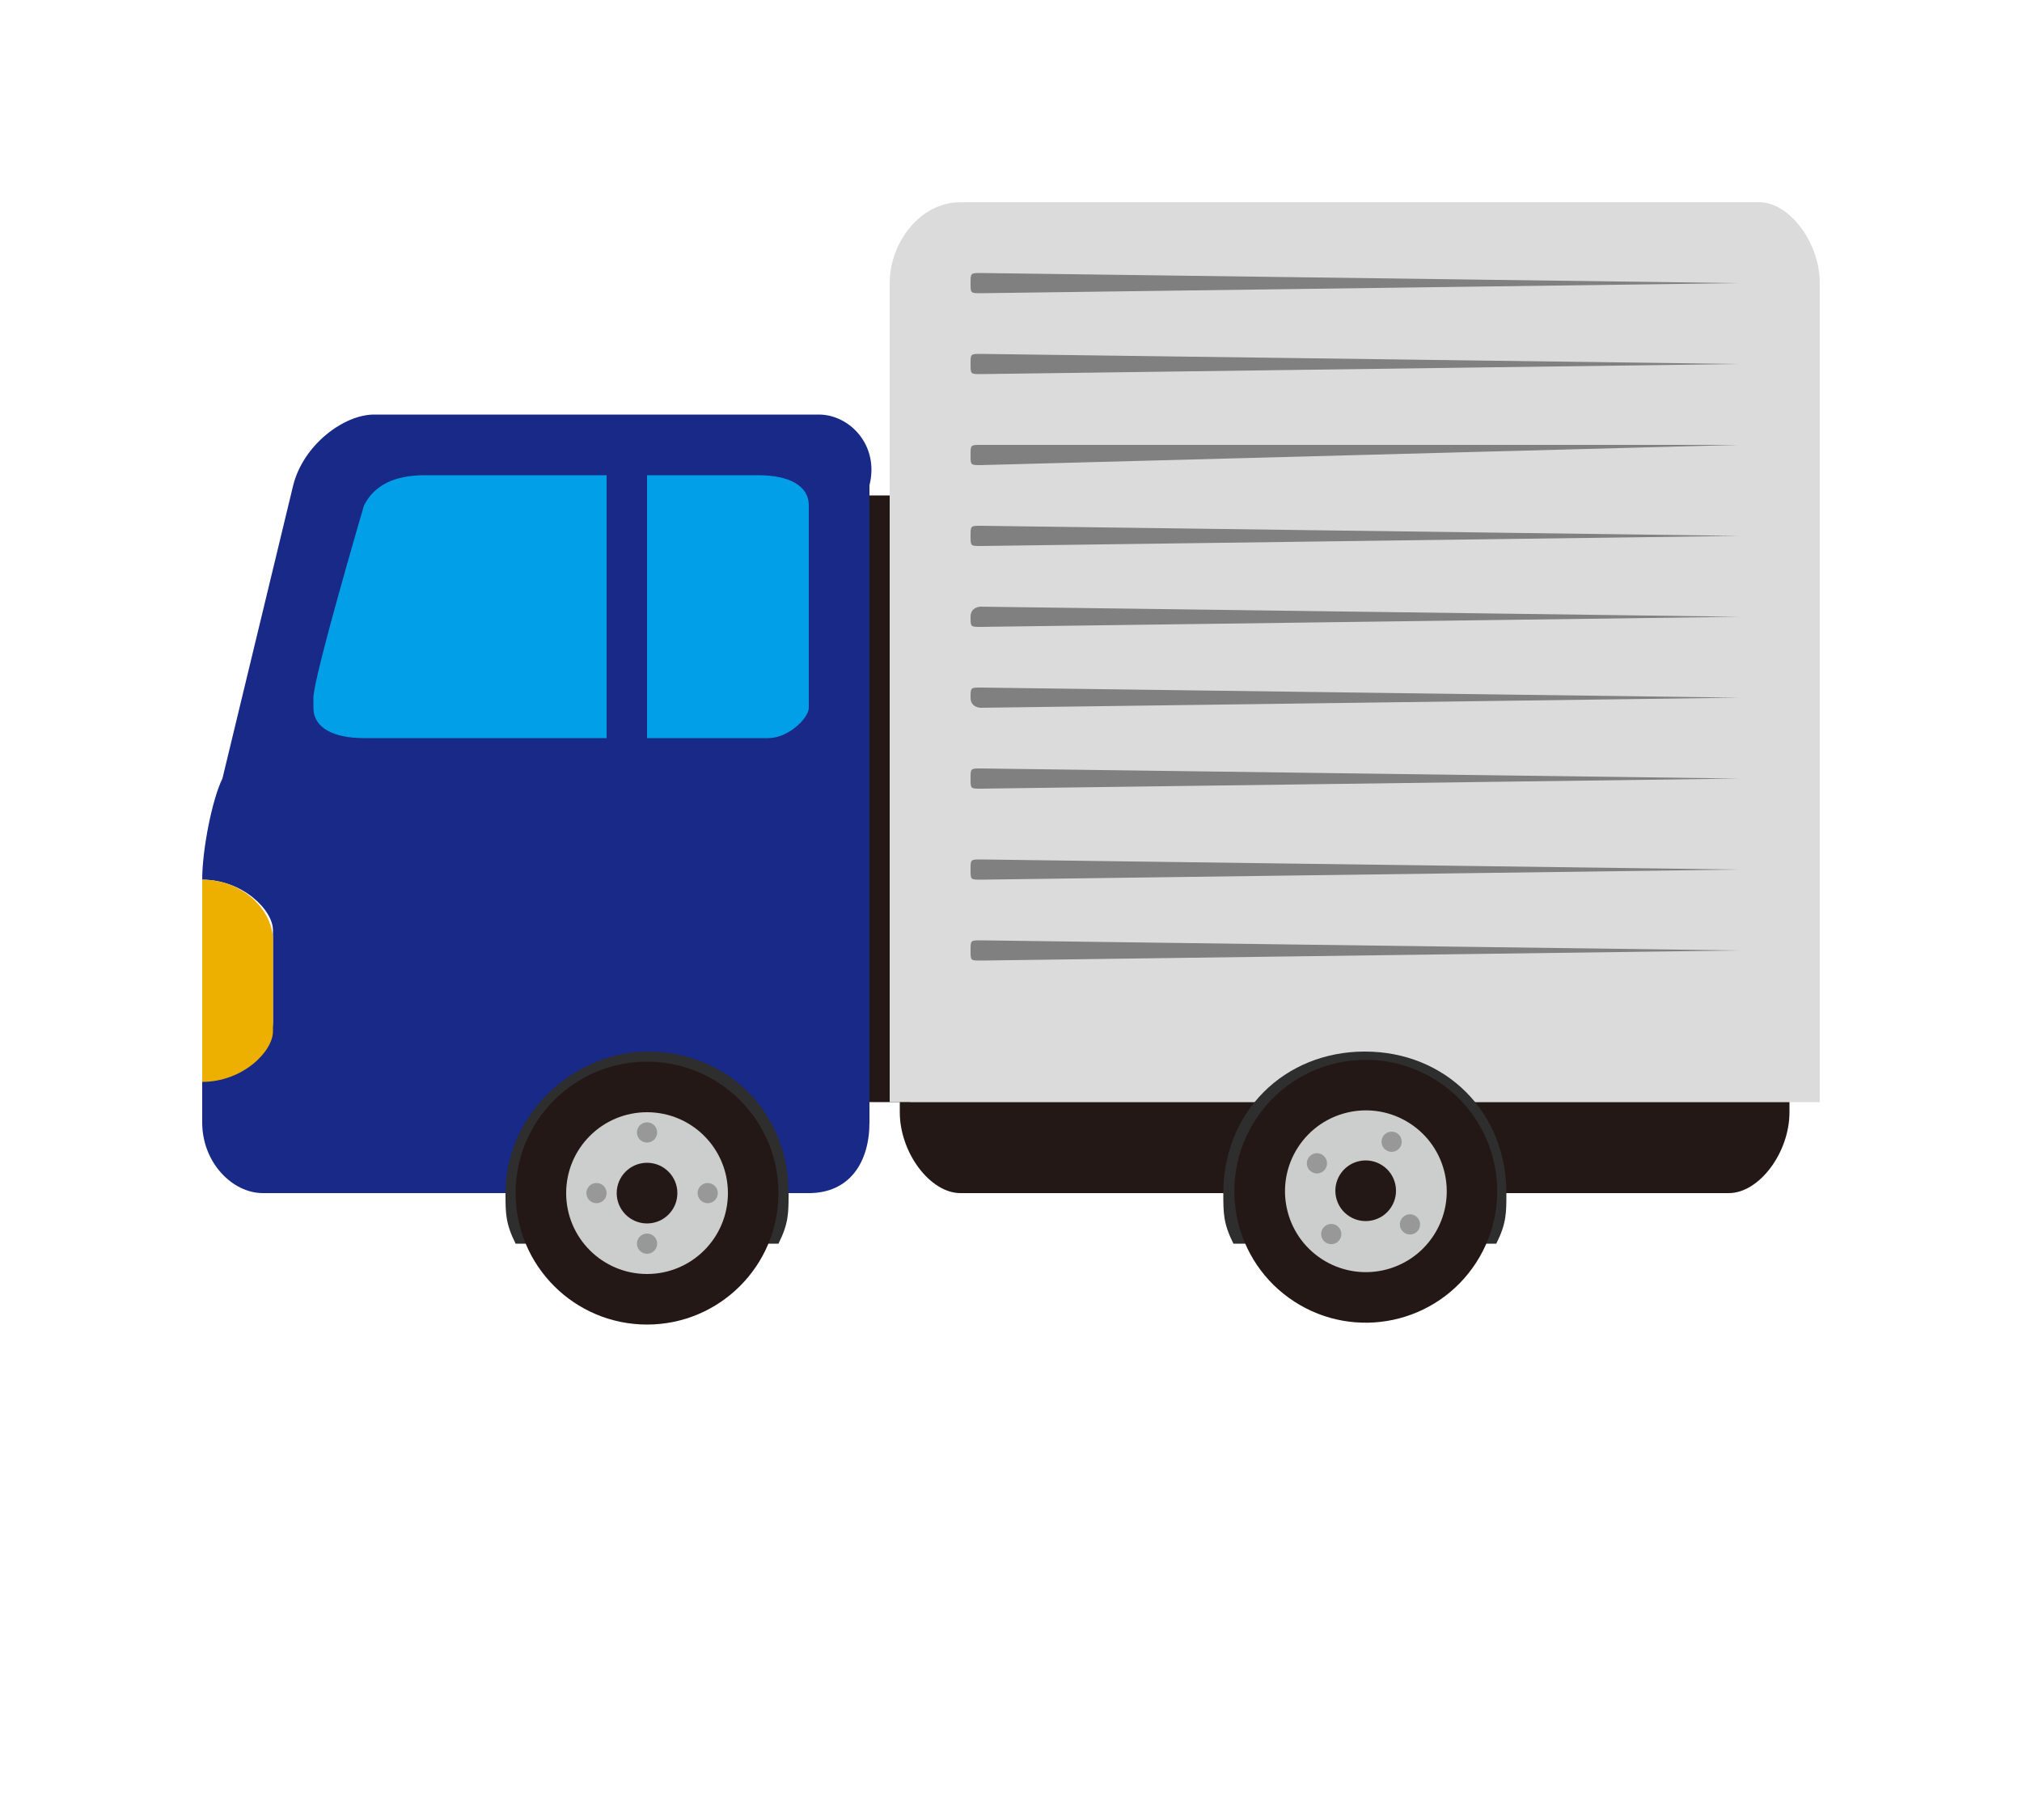 <?xml version="1.0" encoding="utf-8"?>
<!-- Generator: Adobe Illustrator 19.2.1, SVG Export Plug-In . SVG Version: 6.00 Build 0)  -->
<svg version="1.1" id="レイヤー_1" xmlns="http://www.w3.org/2000/svg" xmlns:xlink="http://www.w3.org/1999/xlink" x="0px"
	 y="0px" width="20px" height="18px" viewBox="0 0 20 18" style="enable-background:new 0 0 20 18;" xml:space="preserve">
<style type="text/css">
	.st0{fill:#231815;}
	.st1{fill:#DADBDA;}
	.st2{fill:#2E2E2E;}
	.st3{fill:#CCCDCD;}
	.st4{fill:#989898;}
	.st5{fill:#182987;}
	.st6{fill:#EDAF00;}
	.st7{fill:#009FE8;}
	.st8{fill:#808081;}
</style>
<g>
	<rect x="8.2" y="4.9" class="st0" width="0.8" height="6"/>
	<path class="st1" d="M18,2.8C18,2.4,17.7,2,17.4,2H9.5C9.1,2,8.8,2.4,8.8,2.8v8.1H18V2.8z"/>
	<path class="st0" d="M8.9,10.9V11c0,0.4,0.3,0.8,0.6,0.8h2.7h2.5h2.4c0.3,0,0.6-0.4,0.6-0.8v-0.1H8.9z"/>
	<path class="st2" d="M13.5,10.4c-0.8,0-1.4,0.6-1.4,1.4c0,0.2,0,0.3,0.1,0.5h2.6c0.1-0.2,0.1-0.3,0.1-0.5
		C14.9,11,14.3,10.4,13.5,10.4z"/>
	<g>
		<ellipse transform="matrix(0.544 -0.839 0.839 0.544 -3.735 16.689)" class="st0" cx="13.5" cy="11.8" rx="1.3" ry="1.3"/>
		<ellipse transform="matrix(0.544 -0.839 0.839 0.544 -3.734 16.689)" class="st3" cx="13.5" cy="11.8" rx="0.8" ry="0.8"/>
		<ellipse transform="matrix(0.544 -0.839 0.839 0.544 -3.736 16.684)" class="st0" cx="13.5" cy="11.8" rx="0.3" ry="0.3"/>
		<g>
			<ellipse transform="matrix(0.544 -0.839 0.839 0.544 -3.223 16.723)" class="st4" cx="13.8" cy="11.3" rx="0.1" ry="0.1"/>
			<ellipse transform="matrix(0.543 -0.84 0.84 0.543 -3.693 16.181)" class="st4" cx="13" cy="11.5" rx="0.1" ry="0.1"/>
			<ellipse transform="matrix(0.544 -0.839 0.839 0.544 -4.249 16.643)" class="st4" cx="13.2" cy="12.2" rx="0.1" ry="0.1"/>
			<ellipse transform="matrix(0.545 -0.839 0.839 0.545 -3.781 17.177)" class="st4" cx="13.9" cy="12.1" rx="0.1" ry="0.1"/>
		</g>
	</g>
	<g>
		<path class="st5" d="M8.1,4.1H3.7C3.4,4.1,3,4.4,2.9,4.8L2.2,7.7C2.1,7.9,2,8.4,2,8.7c0.4,0,0.7,0.3,0.7,0.5v0.9
			c0,0.3-0.3,0.5-0.7,0.5v0.5c0,0.4,0.3,0.7,0.6,0.7h2.5h2.6h0.3c0.4,0,0.6-0.3,0.6-0.7V4.8C8.7,4.4,8.4,4.1,8.1,4.1z"/>
		<g>
			<path class="st6" d="M2.7,10.2V9.3C2.7,9,2.4,8.7,2,8.7C2,8.8,2,8.9,2,9v1.7C2.4,10.7,2.7,10.4,2.7,10.2z"/>
			<g>
				<path class="st7" d="M4.2,4.7C3.9,4.7,3.7,4.8,3.6,5c0,0-0.5,1.7-0.5,1.9V7c0,0.2,0.2,0.3,0.5,0.3H6V4.7H4.2z"/>
				<path class="st7" d="M7.5,4.7H6.4v2.6h1.2C7.8,7.3,8,7.1,8,7V5C8,4.8,7.8,4.7,7.5,4.7z"/>
			</g>
		</g>
		<path class="st2" d="M6.4,10.4C5.7,10.4,5,11,5,11.8c0,0.2,0,0.3,0.1,0.5h2.3h0.3c0.1-0.2,0.1-0.3,0.1-0.5
			C7.8,11,7.2,10.4,6.4,10.4z"/>
		<g>
			<circle class="st0" cx="6.4" cy="11.8" r="1.3"/>
			<circle class="st3" cx="6.4" cy="11.8" r="0.8"/>
			<circle class="st0" cx="6.4" cy="11.8" r="0.3"/>
			<g>
				<circle class="st4" cx="6.4" cy="11.2" r="0.1"/>
				<circle class="st4" cx="5.9" cy="11.8" r="0.1"/>
				<circle class="st4" cx="6.4" cy="12.3" r="0.1"/>
				<circle class="st4" cx="7" cy="11.8" r="0.1"/>
			</g>
		</g>
	</g>
	<path class="st8" d="M17.2,4.4C17.2,4.4,17.2,4.4,17.2,4.4L9.7,4.4c-0.1,0-0.1,0-0.1,0.1l0,0c0,0.1,0,0.1,0.1,0.1L17.2,4.4
		C17.2,4.5,17.2,4.5,17.2,4.4L17.2,4.4z"/>
	<path class="st8" d="M17.2,3.6C17.2,3.6,17.2,3.5,17.2,3.6L9.7,3.5c-0.1,0-0.1,0-0.1,0.1l0,0c0,0.1,0,0.1,0.1,0.1L17.2,3.6
		C17.2,3.7,17.2,3.7,17.2,3.6L17.2,3.6z"/>
	<path class="st8" d="M17.2,2.8C17.2,2.7,17.2,2.7,17.2,2.8L9.7,2.7c-0.1,0-0.1,0-0.1,0.1l0,0c0,0.1,0,0.1,0.1,0.1L17.2,2.8
		C17.2,2.9,17.2,2.8,17.2,2.8L17.2,2.8z"/>
	<path class="st8" d="M17.2,5.3C17.2,5.2,17.2,5.2,17.2,5.3L9.7,5.2c-0.1,0-0.1,0-0.1,0.1l0,0c0,0.1,0,0.1,0.1,0.1L17.2,5.3
		C17.2,5.4,17.2,5.3,17.2,5.3L17.2,5.3z"/>
	<path class="st8" d="M17.2,6.1C17.2,6,17.2,6,17.2,6.1L9.7,6C9.7,6,9.6,6,9.6,6.1l0,0c0,0.1,0,0.1,0.1,0.1L17.2,6.1
		C17.2,6.2,17.2,6.1,17.2,6.1L17.2,6.1z"/>
	<path class="st8" d="M17.2,6.9C17.2,6.9,17.2,6.8,17.2,6.9L9.7,6.8c-0.1,0-0.1,0-0.1,0.1l0,0C9.6,7,9.7,7,9.7,7L17.2,6.9
		C17.2,7,17.2,7,17.2,6.9L17.2,6.9z"/>
	<path class="st8" d="M17.2,7.7C17.2,7.7,17.2,7.6,17.2,7.7L9.7,7.6c-0.1,0-0.1,0-0.1,0.1l0,0c0,0.1,0,0.1,0.1,0.1L17.2,7.7
		C17.2,7.8,17.2,7.8,17.2,7.7L17.2,7.7z"/>
	<path class="st8" d="M17.2,8.6C17.2,8.5,17.2,8.5,17.2,8.6L9.7,8.5c-0.1,0-0.1,0-0.1,0.1l0,0c0,0.1,0,0.1,0.1,0.1L17.2,8.6
		C17.2,8.6,17.2,8.6,17.2,8.6L17.2,8.6z"/>
	<path class="st8" d="M17.2,9.4C17.2,9.3,17.2,9.3,17.2,9.4L9.7,9.3c-0.1,0-0.1,0-0.1,0.1l0,0c0,0.1,0,0.1,0.1,0.1L17.2,9.4
		C17.2,9.5,17.2,9.4,17.2,9.4L17.2,9.4z"/>
</g>
</svg>
